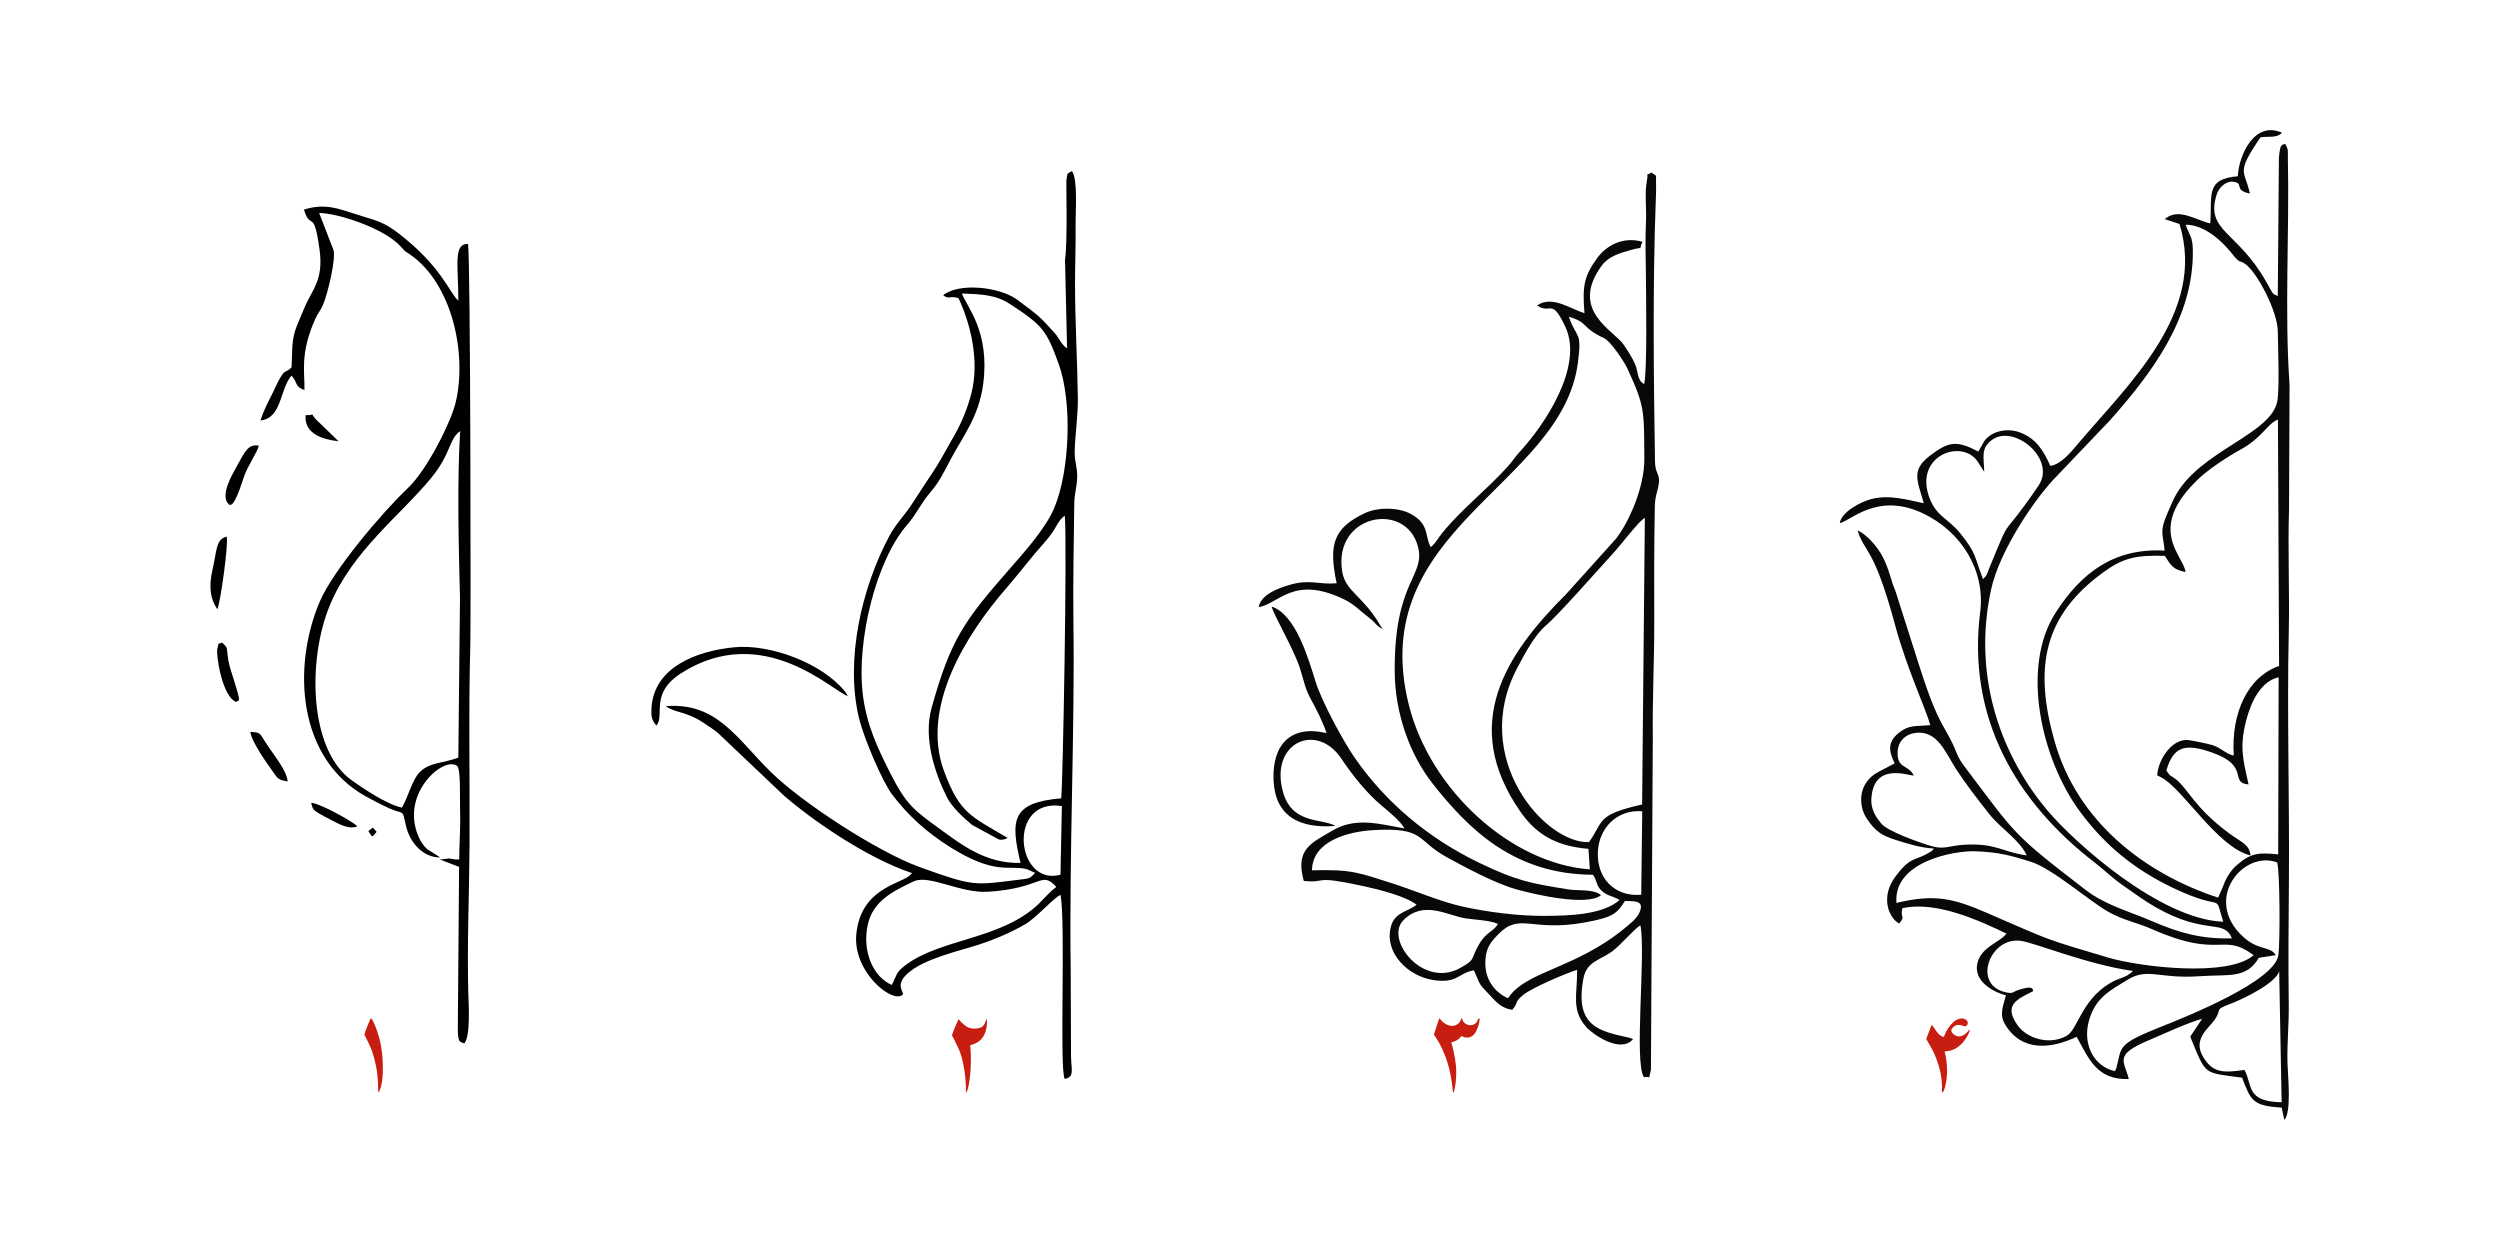 <?xml version="1.0" encoding="UTF-8"?>
<!-- Creator: CorelDRAW -->
<svg xmlns="http://www.w3.org/2000/svg" xmlns:xlink="http://www.w3.org/1999/xlink" xmlns:xodm="http://www.corel.com/coreldraw/odm/2003" xml:space="preserve" width="900px" height="450px" version="1.1" shape-rendering="geometricPrecision" text-rendering="geometricPrecision" image-rendering="optimizeQuality" fill-rule="evenodd" clip-rule="evenodd" viewBox="0 0 677.74 338.87">
 <g id="Layer_x0020_1">
  <g id="_1841285880976">
   <rect fill="white" width="677.74" height="338.87"></rect>
   <g>
    <path fill="#080808" d="M606.66 47.78c-8.88,0.72 -6.91,5.18 -7.47,12.79 -4.05,-0.92 -8.6,-4.38 -12.34,-1.17l4 1.32c7.43,24.11 -14.04,43.58 -27.77,59.88 -1.57,1.87 -4.42,5.37 -7.25,5.69 -1.98,-4.46 -4,-7.5 -8.34,-9.1 -3.36,-1.23 -7.56,-0.34 -9.52,2.33l-1.64 2.89c-5.98,-3.12 -8.1,-2.71 -13.18,1.17 -5.09,3.89 -3.38,6.65 -1.62,12.85 -4.35,-0.9 -9.25,-2.39 -14.1,-1.17 -3.08,0.77 -8.33,3.64 -8.66,6.55 2.84,-0.49 10.05,-8.42 22.29,-2.75 10.8,5.01 17.19,15.72 15.76,26.91 -3.59,28.27 9.43,51.26 31.09,67.89 2.77,2.14 4.63,4.12 7.91,6.38 3.01,2.08 5.5,3.96 8.58,5.71 13.66,7.79 18.36,2.98 20.67,8.42 -8.14,0.3 -14.48,-1.55 -21.36,-4.52 -6.31,-2.73 -12.93,-4.48 -18.13,-8.47 -20.18,-15.49 -18.91,-14.91 -32.88,-33.42 -1,-1.33 -1.63,-2.22 -2.37,-4.08 -2.98,-7.48 -4.43,-5.86 -9.96,-23.2l-6.45 -20.23c-1.47,-3.52 -1.64,-5.8 -3.52,-9.49 -1.4,-2.75 -4.4,-6.12 -6.82,-7.18 1.84,6.14 4.36,4.01 10.24,25.91 3.08,11.45 8.45,22.93 9.47,26.88 -4.13,0.4 -5.85,-0.15 -8.72,2.26 -3.09,2.59 -2.36,5.23 -0.92,8.11l-4.32 2.27c-5.68,2.9 -5.71,9.18 -3.13,12.9 2.19,3.18 3.84,4.38 7.56,5.54 3.44,1.08 6.75,2.18 10.54,2.38 -1.07,1.12 -0.06,0.31 -1.39,1.13 -3.75,2.31 -4.89,0.84 -9.11,6.53 -4.18,5.63 -1.63,11.34 1.08,12.67 1.76,-2.27 0.24,-1.03 0.83,-4.14 9.3,-2.09 21.18,3.5 28.24,6.87 -1.86,2.49 -6.88,3.53 -7.9,8.1 -1.05,4.65 3.99,7.68 7.75,8.63 -0.61,2.6 -1.93,5.04 -0.25,7.86 4.58,7.68 12.67,6.6 19.43,3.39 3.26,5.86 5.41,11.76 14.13,11.46 -1.18,-4.95 -4.29,-6.46 5.62,-10.61 3.5,-1.47 11.03,-4.97 14.26,-5.71l-3.23 4.82c4.45,10.74 3.34,9.62 14.06,11.13 2.42,6.31 2.88,7.61 10.74,8.11l0.7 3.32c2.03,-2 0.96,-12 0.87,-15.41 -0.15,-5.58 0.43,-10.23 0.34,-16.24 -0.16,-11.09 -0.03,-22.65 0.05,-33.8 0.16,-22.18 -0.54,-44.92 -0.04,-66.95 0.24,-11 -0.29,-22.11 0.07,-33.14l0.14 -33.74c-1.39,-19.46 -0.02,-41.83 -0.45,-61.19 -0.06,-2.55 0.23,-2.27 -0.72,-4.12 -0.92,0.41 -1.37,-0.33 -1.72,3.88l-0.3 37.38c-1.56,-0.68 -1.13,-0.32 -3.17,-3.92 -7.77,-13.79 -16.64,-13.62 -13.35,-23.74 0.57,-1.74 2.43,-3.49 4.25,-3.34 3.43,0.3 0.04,2.28 4.7,3.22 -1.35,-6.53 -3.98,-5.21 2.88,-15.25 2.43,-0.35 4.27,0.29 5.84,-1.22 -7.34,-3.4 -11.7,5.88 -11.99,11.77zm-14.17 107.3c-3.43,-0.73 -3.89,-1.67 -5.61,-4.39 -7.86,-0.25 -11.35,0.6 -16.61,4.41 -16.2,11.75 -19.02,25.75 -13.25,45.96 6.15,21.58 24.16,35.66 44.3,42.29l1.03 -2.33c1.04,-2.78 2.1,-4.86 4.27,-6.69 3.77,-3.19 5.85,-3.2 10.99,-2.72l0.12 -48c-4.66,1 -7.39,6.37 -8.74,11.48 -1.96,7.46 -0.89,10.87 0.58,17.57 -5.34,-0.44 0.55,-4.96 -9.81,-8.62 -7.42,-2.63 -10.56,-1.69 -12.47,4.85 1.23,1.84 1.05,1.15 2.57,2.35 3.4,2.7 4.93,7.54 14.16,14.46 3.93,2.93 5.61,3 6.11,6.22 -9.08,-2.21 -18.38,-18.24 -24.32,-21.22l-1 -0.51c0.22,-4.09 3.73,-9.64 8.01,-9.59 1.02,0.01 5.86,1.06 6.96,1.39 2.22,0.65 4.09,2.69 5.78,2.79 -0.74,-11.52 3.83,-21.35 12.29,-24.23l-0.31 -66.81c-2.88,1.09 -4.17,4.9 -10.23,8.2 -3.42,1.86 -8.5,5.24 -11.13,7.71 -14.69,13.8 -4.08,21.03 -3.69,25.43zm10.21 94.8c-2.6,-8.54 0.87,-2.25 -13.67,-9.21 -10.37,-4.95 -18.51,-11.57 -25.3,-20.84 -10.27,-14.04 -16.02,-38.8 -6.49,-53.69 6.88,-10.75 15.8,-17.65 29.57,-16.87 -0.24,-3.44 -1.24,-4.76 0,-8.18 0.47,-1.31 2.15,-5.2 2.76,-6.36 6.7,-12.8 26.93,-17.03 27.9,-26.58 0.49,-4.8 0.09,-13.13 0.04,-18.24 -0.05,-5.53 -5.62,-16.1 -8.85,-18.36 -1.74,-1.21 -0.97,0.07 -2.75,-1.78 -0.42,-0.44 -6.31,-8.87 -13.37,-8.84 0.95,2.91 1.88,3.01 1.93,6.92 0.26,18.38 -11.27,33.48 -22.46,46.09l-14.27 14.97c-5.94,5.92 -15.68,20.4 -17.95,30.85 -5.4,24.77 3.6,46.02 15.12,59.79 7.66,9.15 30.88,29.7 47.79,30.33zm-88.58 -5.1c10.35,-2.49 15.43,-1.24 24.52,2.7 17.92,7.77 15.15,6.85 32.85,12.11 8.71,2.58 32.66,5.41 39.45,-0.65 -8.57,-6.35 -8.85,1.16 -27.33,-6.96 -4.32,-1.91 -8.02,-2.49 -12.11,-4.82 -5.15,-2.94 -15.17,-11.72 -20.86,-13.51 -5.39,-1.7 -8.71,-2.62 -14.99,-2.87 -5.82,-0.24 -22.44,2.76 -21.53,14zm102.84 14.16l-4.59 0.71c-3.42,5.76 -7.92,4.44 -16.24,5.01 -10.88,0.75 -13.89,-2.41 -19.32,0.93 -4.78,2.94 -8.69,4.83 -10.47,10.99 -1.91,6.62 1.41,12.61 7.04,13.82 0.1,-0.17 0.18,-0.64 0.22,-0.55 0.03,0.09 0.16,-0.4 0.2,-0.55 1.48,-5.59 -0.09,-6.14 12.35,-11.07 6.8,-2.69 30.53,-12.24 31.51,-19.29 0.47,-3.37 0.44,-22.36 -0.32,-25.13 -9.16,-3.49 -20.38,10.06 -9.16,20.22 4.18,3.78 7.26,2.37 8.78,4.91zm-98.15 -48.68c-1.56,0 -11.04,-3.76 -11.5,6.49 -0.12,2.72 1.34,4.96 2.82,6.64 1.81,2.05 10.32,5.08 13.62,6.02 3.3,0.95 4.83,-0.17 8.65,-0.4 8.71,-0.53 10.46,2.01 17.02,2.88 -1.73,-4 -7.09,-7.38 -10.05,-11.1 -3.38,-4.25 -6.6,-8.46 -9.1,-12.32 -2.73,-4.22 -4.97,-10.4 -10.74,-9.81 -2.92,0.3 -4.94,2.22 -5.08,5.07 -0.25,4.89 2.97,3.42 4.36,6.53zm19.11 -82.33l-1.76 -2.77c-4.4,-6.52 -17.82,-1.45 -12.86,10.39 1.93,4.59 5.01,5.11 8.28,9.23 4.3,5.41 3.57,5.89 6.01,12.23 1.37,-1.47 0.86,-0.96 1.69,-2.99 6.62,-16.07 2.48,-6.34 13.37,-22.39 4.93,-7.28 -6.9,-16.97 -12.84,-12.22 -2.82,2.26 -2,4.39 -1.89,8.52zm13.29 140.76c-4.33,2.17 -8.28,3.72 -4.14,9.41 2.36,3.25 8.26,5.36 13.09,2.77 3.12,-1.66 4.02,-9.62 11.76,-14.29 2.85,-1.71 4.32,-1.34 6.32,-3.36 -12.21,-1.69 -26.6,-7.63 -30.38,-8.16 -8.47,-1.21 -13.32,12.04 -4.04,13.96 2.06,0.42 1.62,-0.06 3.33,-0.64 4.46,-1.5 3.84,0.08 4.06,0.31zm57.26 21.36c2.24,4.05 0.29,8.64 10.07,8.76l-0.66 -35.52c-0.89,3.21 -9.51,7.46 -13.61,9 -3.96,1.5 -1.86,1.14 -3.78,4.02 -1.61,2.4 -6.1,5.32 -3.29,10.09 2.57,4.36 5.2,4.55 11.27,3.65z"></path>
    <path fill="#080808" d="M445.71 104.12c-1.91,-1.06 -1.54,-3.13 -2.4,-5.29 -0.67,-1.67 -2.04,-3.75 -3.09,-5.32 -2.62,-3.94 -14.93,-9.3 -5.98,-21.52 1.84,-2.51 4.93,-3.39 7.9,-4.23 3.85,-1.08 1.9,0.32 3.13,-2.22 -5.66,-1.6 -10.12,1.39 -12.33,4.48 -3.44,4.83 -4.02,7.32 -3.4,14.86 -3.62,-0.99 -8.71,-4.95 -12.85,-2.08 3.8,2.61 3.84,-2.35 7.66,5.78 5.06,10.78 -5.71,26.75 -12.38,33.92 -1.21,1.31 -1.86,2.45 -3.2,3.94 -5.5,6.14 -12.62,11.65 -17.76,18.01 -1.35,1.68 -1.78,2.76 -3.14,3.88 -1.7,-3.1 -0.29,-6.12 -5.28,-8.94 -3.35,-1.9 -9.04,-1.95 -12.55,-0.3 -8.61,4.07 -9.9,8.54 -7.68,19.03 -5.05,0.42 -7.1,-1.15 -12.58,0.38 -3.2,0.89 -7.96,2.68 -8.56,6.08 5.51,-0.87 9.35,-8.68 22.99,-2.18 2.87,1.36 4.65,3.34 7.11,5.2 1.73,1.31 1.68,2.07 3.59,2.94 -0.14,-0.16 -0.49,-0.64 -0.56,-0.75 -0.05,-0.09 -0.19,-0.3 -0.26,-0.41 -4.7,-7.99 -9.41,-9.06 -10.25,-14.55 -2.37,-15.47 17.28,-19.04 20.55,-6.69 2.16,8.15 -6.52,9.2 -6.29,34.11 0.1,10.87 3.92,22.07 10.21,30.09 10.06,12.82 22.43,24.73 43.56,24.8 1.28,2.02 0.77,3 2.55,4.53 1.46,1.26 2.79,1.19 4.63,2.31 -4.62,4.11 -14,4.25 -20,4.31 -7.24,0.08 -15.88,-1.04 -22.55,-2.52 -6.04,-1.34 -12.99,-4.36 -19,-6.28 -9.03,-2.88 -11.11,-3.87 -21.83,-3.55 0.12,-7.96 9.79,-10.5 16.58,-10.89 14.26,-0.82 11.51,2.73 20.04,7.38 4.92,2.68 12.86,6.99 18.72,8.65 4.86,1.37 19.24,4.71 23.02,1.6 -1.91,-1.72 -6.37,-1.17 -8.73,-1.55 -10.38,-1.66 -13.99,-2.29 -24.15,-7.16 -14.22,-6.83 -25.6,-16.61 -33.89,-28.53 -2.99,-4.3 -8.91,-15.16 -10.6,-20.6 -1.94,-6.21 -5.37,-18.25 -11.92,-20.41 0.47,2.17 6.04,11.6 7.69,16.79 1.1,3.47 1.36,5.56 3.11,8.66 1.08,1.9 3.28,6.23 4.07,8.86 -9.56,-2.29 -14.77,2.97 -14.36,12.76 0.42,9.73 6.96,13.18 16.75,12.41 -3.6,-2.17 -11.78,-0.29 -14.23,-9.36 -3.57,-13.18 9.14,-19.01 15.93,-8.79 2.85,4.27 6.76,9.23 10.81,12.6 2.4,2 5.26,4.37 6.22,6.23 -6.81,-1.23 -13.23,-3.13 -19.47,0.55 -5.75,3.4 -10.22,5.02 -7.81,13.68 6.6,0.66 1.91,-1.7 16.15,1.4 4.47,0.97 11.56,2.78 14.43,5.06 -2.69,2.07 -6,1.98 -7.01,6.1 -1.72,7 4.69,13.26 11.5,14.3 6.69,1.03 6.81,-1.93 11.05,-2.63 1.85,4.08 1.12,3.44 3.89,6.28 1.98,2.04 3.15,3.9 6.51,4.43 1.82,-2.13 0.44,-1.98 2.97,-4.05 2.35,-1.91 11.53,-5.85 14.61,-6.79 0.08,6.66 -1.7,10.83 2.52,15.56 1.7,1.9 9.29,7.27 12.65,3.2l-1.08 -0.37c-7.95,-1.77 -14.89,-2.93 -12.36,-16.15 0.85,-4.44 4.42,-4.86 7.68,-7.17 2.2,-1.57 6.58,-6.68 7.75,-7.12 1.53,7.67 -1.83,37.47 1,41.21 1.97,-0.67 0.99,1.41 1.85,-2.1l0.51 -90.19c-0.13,-10.7 0.42,-20.65 0.39,-31.2 -0.04,-10.4 -0.04,-20.82 0.15,-31.19 0.06,-3.07 0.79,-4.07 1.09,-6.37 0.34,-2.69 -0.99,-2.5 -1.04,-5.93 -0.36,-22.3 -0.64,-48.69 0.22,-70.9 0.04,-1.11 0.13,-2.89 0.08,-3.96 -0.17,-3.3 0.54,-2.18 -1.3,-3.47 -1.93,1.32 -0.65,-0.67 -1.19,2.22 -0.65,3.48 -0.08,7.57 -0.25,11.06 -0.26,5.03 -0.05,9.92 -0.02,14.95 0.03,4.86 0.39,26.07 -0.49,29.12zm-14.71 131.56l-0.38 -5.56c-9.67,-0.78 -14.71,-4.65 -18.6,-10.3 -16.21,-23.55 -3.88,-42.39 12.54,-58.74l13.54 -15.05c3.54,-4.55 7.73,-14.01 7.67,-21.63 -0.09,-13.13 0.21,-14.11 -4.66,-24.63 -0.81,-1.75 -4.49,-7.27 -6.18,-8.06 -6.53,-3.04 -4.03,-4.16 -9.62,-5.84 2.17,6.27 3.61,3.62 2.44,12.53 -4.38,33.46 -57.65,44.86 -45.86,92.55 5.74,23.21 27.8,43.22 49.11,44.73zm-0.23 -7.39c4.14,-5.79 1.85,-7.35 14.4,-10.2l0.74 -77.7c-1.55,0.75 -6.1,6.9 -8.81,9.84 -3.97,4.31 -14.46,16.33 -18.19,19.51 -2.91,2.49 -5.54,7.48 -7.56,11.28 -12.98,24.42 7.52,47.77 19.42,47.27zm-21.96 42.33c4.87,-7.46 18.02,-7.82 31.59,-18.95 1.47,-1.21 3.36,-2.61 4.11,-4.43 1.31,-3.17 -1.39,-2.91 -4,-2.99 -2.13,3.31 -2.96,4.43 -11.19,5.88 -14.35,2.52 -17.28,-2.83 -23.1,3.11 -1.4,1.44 -2.96,3 -3.39,5.73 -0.95,5.97 2.17,9.98 5.98,11.65zm-2.72 -20.14c-1.98,-0.98 -6.38,-1.15 -8.74,-1.51 -4.87,-0.73 -11.49,-5.09 -16.96,0.57 -4.99,5.15 5.35,18.56 15.52,12.85 4.21,-2.37 2.67,-2.14 4.89,-6.11 2.09,-3.76 3.91,-3.5 5.29,-5.8zm38.84 -7.92l0.27 -22.63c-6.87,-0.53 -11.76,4.58 -12.03,11.05 -0.3,7.2 4.66,12.2 11.76,11.58z"></path>
    <g>
     <path fill="black" d="M241.76 267.01c-5.03,-2.15 -8.12,-9.05 -6.49,-16.4 1.4,-6.3 6.67,-8.97 12.44,-11.67 4.16,-1.95 12.62,3.27 20.1,2.81 14.8,-0.91 14.39,-5.91 18.56,-1.29 -1.77,1.24 -3.13,2.96 -4.7,4.49 -10.19,9.88 -26.95,9.44 -36.47,16.91 -2.4,1.88 -2,2.42 -3.44,5.15zm45.73 -29.87c-12.12,3.26 -14.56,-20.92 0.38,-18.62l-0.38 18.62zm-10.83 -3.21c-9.25,0.25 -15.83,-4.81 -21.58,-8.99 -7.21,-5.24 -9.35,-6.62 -13.82,-15.52 -3.18,-6.33 -6.49,-13 -7.44,-21.85 -1.47,-13.77 3.43,-35.31 12.17,-45.39 2.52,-2.9 3.75,-5.87 6.22,-8.72 2.5,-2.89 3.65,-5.43 5.48,-8.89 3.19,-6.03 7.68,-11.55 8.85,-20.46 1.88,-14.29 -4.48,-20.93 -5.78,-24.55 5.39,0.21 9.16,0.33 13.09,2.89 8.92,5.81 9.9,7.24 13.16,16.22 3.7,10.22 3.05,29 -1.24,39.1 -2.35,5.53 -8.08,11.91 -12.1,16.5 -12.26,14.01 -15.88,18.91 -21.12,37.62 -2.33,8.33 1,17.95 4.15,24.22 1.35,2.69 4.56,5.66 6.85,7.54l7.25 3.94c0.57,0.11 0.81,0.05 1.44,-0.03l0.95 -0.38c-9.87,-5.9 -12.96,-6.5 -17.26,-18.11 -6.49,-17.49 6.22,-37.39 16.97,-49.73 2.68,-3.09 5.2,-6.38 7.95,-9.62 1.54,-1.8 2.8,-3.14 4.16,-4.97 1.37,-1.84 1.92,-3.77 3.65,-4.95 0.68,7.45 -0.52,72.86 -0.97,76.62 -13.34,1.14 -13.86,5.7 -11.03,17.51zm-32.04 35.79c0.9,-0.61 -2.34,-2.38 1.36,-5.76 4.48,-4.09 14.07,-6.15 19.37,-7.88 4.82,-1.58 9.14,-3.52 12.68,-5.59 2.98,-1.75 8.02,-7.5 9.49,-7.86 1.42,8.09 -0.37,47.07 1.12,49.85 2.73,-0.47 1.76,-2.54 1.71,-6.03l-0.09 -23.46c-0.44,-31.92 1.14,-64.07 0.74,-94.41 -0.14,-10.49 0.09,-21.39 0.23,-31.93 0.04,-3.01 0.69,-4.44 0.78,-7.13 0.1,-3.02 -0.74,-4.34 -0.67,-7.13 0.1,-4.42 0.92,-9.92 0.86,-14.35 -0.12,-9.81 -0.76,-20.89 -0.77,-31.26 0,-5.21 0.23,-10.33 0.16,-15.55 -0.05,-4 0.65,-12.64 -0.99,-14.85 -1.64,0.98 -1.07,0.33 -1.5,2.36 -0.11,0.5 0.35,16.97 -0.38,21.73l0.56 23.95c-1.46,-0.85 -2.22,-2.84 -3.23,-3.98 -4.25,-4.76 -4.47,-4.84 -10.32,-9.21 -4.52,-3.36 -15.61,-4.76 -20.04,-1.2 1.72,1.29 1.41,0.02 4.15,0.78 3.08,6.55 5.83,16.69 3.49,25.86 -0.96,3.79 -2.63,7.82 -4.32,10.84 -6.94,12.41 -4.74,8.14 -11.66,18.93 -2.2,3.43 -4.38,5.39 -6.2,8.77 -7.62,14.18 -12.03,33.67 -8.32,49.3 1.32,5.55 6.31,17.26 9.01,20.86 4.21,5.6 9.46,10.36 15.76,14.29 12.21,7.64 15.79,4.82 20.55,5.91 0.81,0.19 1.18,0.55 2.47,1.05 -1.41,1.48 -1.23,1.5 -4.3,1.86 -12.17,1.45 -11.87,2.04 -26.93,-3.39 -11.52,-4.16 -32.05,-17.56 -40.46,-25.84 -9.25,-9.11 -14.58,-18.9 -28.44,-17.82 1.46,1.13 3.63,1.52 5.24,2.07 1.83,0.63 3.22,1.3 4.76,2.3 1.04,0.68 3.26,2.13 4.2,2.96l17.69 16.79c7.66,6.7 22.59,17.06 34.88,21.15l-0.84 0.8c-2.91,2.26 -13.09,3.61 -14.28,15.74 -1,10.2 9.69,18.83 12.48,16.48z"></path>
     <path fill="black" d="M177.96 196.7c2.36,-2.85 -1.92,-8.71 6.72,-14.21 22.25,-14.17 41.12,5.04 45.18,6.21l-0.54 -0.91c-0.05,-0.07 -0.18,-0.24 -0.25,-0.32 -6.27,-7.77 -20.37,-12.93 -29.97,-12 -10.22,0.98 -21.95,5.41 -22.49,16.6 -0.1,2.07 0.04,3.2 1.35,4.63z"></path>
    </g>
    <g>
     <path fill="black" d="M86.53 57.75c4.52,-0.05 17.25,3.85 22.07,9.03 1.59,1.71 0.46,0.78 2.49,2.16 11.41,7.81 15.54,26.7 12.49,39.97 -1.24,5.38 -7.81,18.55 -13.08,23.49 -6.58,6.17 -20.25,22.23 -23.85,30.77 -7.49,17.72 -6,42.59 12.71,52.84 1.35,0.74 4.17,2.21 6.06,3.07 4.27,1.95 3.54,-0.07 4.6,4.66 1.09,4.82 4.75,8.77 9.3,8.7 -0.12,-0.1 -0.31,-0.2 -0.39,-0.26l-3.14 -2c-1.04,-0.91 -1.82,-2.15 -2.42,-3.6 -4.87,-11.67 7.1,-21.75 10.57,-18.93 1.02,0.83 0.68,9.14 0.79,12.42 0.14,4.12 -0.22,8.67 -0.24,12.92 -1.76,0.09 -1.94,-0.24 -2.82,-0.26l-2.09 0.26c-0.09,-0.17 -0.36,0.1 -0.45,-0.03l5.33 2.05 -0.34 43.04c-0.1,4.97 0.67,4.34 1.77,4.81 1.71,-2.06 1.16,-10.62 1.08,-13.31 -0.39,-13.27 0.25,-27.24 0.32,-40.37 0.11,-18.21 -0.3,-36.5 0.22,-54.69 0.13,-4.46 0.08,-103.39 -0.63,-108.36 -4.13,-0.09 -2.57,6.07 -2.63,15.37 -2.43,-2.12 -4.5,-9.21 -16.12,-18.17 -4.25,-3.28 -5.87,-3.42 -11.59,-5.24 -4.91,-1.56 -8.42,-3.05 -14.15,-1.27 1.92,6.03 2.66,-0.69 4.24,10.85 1.13,8.21 -1.96,10.78 -3.97,15.46 -0.59,1.4 -1.31,3.13 -1.93,4.58 -1.84,4.29 -1.4,6.79 -1.69,11.9 -2.03,1.86 -1.47,0.22 -3.08,2.82 -0.7,1.12 -1.28,2.6 -1.94,3.91 -1.37,2.71 -2.5,4.85 -3.42,7.64 5.82,-0.53 5.24,-8.46 8.41,-12.15 1.9,1.99 0.68,2.85 3.52,3.91 0.2,-4.49 -1.39,-9.49 2.91,-19.23 0.62,-1.39 1.42,-2.27 2.08,-3.78 1.39,-3.14 3.64,-12.87 2.86,-15.02l-3.85 -9.96zm22.43 161.19c-4.17,-0.85 -10.92,-5.48 -13.61,-7.4 -11.62,-8.29 -12.04,-32.71 -5.94,-47.43 6.15,-14.83 19.19,-24.43 27.45,-34.5 5.57,-6.8 4.76,-10.55 7.89,-12.74 -0.87,14.2 -0.4,30.81 -0.05,45.25l-0.45 43.28c-3.9,1.48 -7.84,1.25 -10.44,3.9 -2.18,2.23 -3.02,6.49 -4.85,9.64z"></path>
     <path fill="black" d="M58.91 165.15c0.76,-1.14 3.16,-18.24 2.52,-19.68 -2.91,0.74 -2.59,3.54 -3.78,8.77 -1.01,4.45 -0.84,7.8 1.26,10.91z"></path>
     <path fill="black" d="M70.18 120.82c-2.79,-0.46 -3.59,1.15 -6.25,6.06 -0.92,1.69 -4.4,7.5 -1.92,9.82 1.47,1.38 3.49,-5.7 4.18,-7.62 0.99,-2.76 3.5,-6.41 3.99,-8.26z"></path>
     <path fill="black" d="M64.04 190.31c0.47,-0.75 1.43,0.78 0.01,-3.85 -0.54,-1.75 -0.69,-2.39 -1.26,-4.08 -0.5,-1.5 -0.8,-2.76 -1,-4.14 -0.4,-2.75 0.05,-2.59 -1.66,-4.08 -1.18,1.04 -0.5,-1.14 -1.22,1.72 -0.39,1.56 1.29,12.97 5.13,14.43z"></path>
     <path fill="black" d="M77.99 211.84c-0.33,-3.22 -3.83,-7.14 -6.34,-11.11 -1.26,-1.99 -1.05,-2.17 -3.79,-2.33 0.4,2.83 4.39,8.35 6.24,10.96 1.23,1.73 1.29,2.06 3.89,2.48z"></path>
     <path fill="black" d="M84.34 217.65c0.71,1.92 -0.39,1.64 5.45,4.65 1.74,0.91 4.96,2.78 7.1,1.67 -1.68,-1.48 -10.26,-6.26 -12.55,-6.32z"></path>
     <path fill="black" d="M91.78 119.62l-6.08 -5.87c-2.02,-2.25 0.14,-1.09 -2.86,-1.21 -0.4,5.1 4.62,6.6 8.94,7.08z"></path>
     <path fill="black" d="M99.85 225.27c1.25,2.09 0.98,1.64 2.25,0.23 -1.54,-1.58 -0.54,-1.29 -2.25,-0.23z"></path>
    </g>
   </g>
   <path fill="#C81D11" fill-rule="nonzero" d="M103.7 286.77c0.19,3.02 0.11,5.35 -0.24,7 -0.35,1.64 -0.66,2.39 -0.93,2.25 0,-2.72 -0.19,-5.02 -0.57,-6.91 -0.48,-2.25 -0.97,-3.92 -1.45,-5.03 -0.48,-1.11 -0.89,-1.96 -1.21,-2.56 -0.33,-0.59 -0.49,-0.99 -0.49,-1.21 0.12,-0.42 0.41,-1.19 0.85,-2.31 0.45,-1.11 0.72,-1.76 0.81,-1.92 0.38,0 0.97,1.14 1.76,3.41 0.79,2.27 1.28,4.7 1.47,7.28z"></path>
   <path fill="#C81D11" fill-rule="nonzero" d="M266.4 281.24c-0.33,0.48 -0.71,0.85 -1.11,1.12 -0.4,0.28 -0.81,0.5 -1.24,0.66 -0.42,0.16 -0.77,0.27 -1.04,0.33 0.14,1.28 0.21,2.51 0.2,3.69 -0.01,1.18 -0.05,2.27 -0.11,3.26 -0.06,1 -0.2,2.1 -0.39,3.31 -0.18,1.12 -0.41,1.95 -0.7,2.49 -0.02,0.04 -0.05,0.06 -0.07,0.06 -0.03,0 -0.04,-0.02 -0.06,-0.06 -0.01,-2.87 -0.26,-5.44 -0.76,-7.71 -0.33,-1.61 -0.74,-2.96 -1.23,-4.04 -0.49,-1.08 -0.9,-1.93 -1.22,-2.55 -0.33,-0.63 -0.53,-0.99 -0.6,-1.11 0.13,-0.53 0.45,-1.35 0.94,-2.48 0.48,-1.12 0.77,-1.75 0.85,-1.91 0.56,0.68 1.17,1.27 1.84,1.78 0.67,0.52 1.48,0.77 2.41,0.77 0.93,0 1.64,-0.16 2.13,-0.5 0.49,-0.34 0.87,-1.02 1.15,-2.05 0.13,0 0.19,0.32 0.19,0.95 0,0.64 -0.11,1.34 -0.33,2.12 -0.22,0.78 -0.5,1.4 -0.85,1.87z"></path>
   <path fill="#C81D11" fill-rule="nonzero" d="M396.1 280.98c-0.31,0.42 -0.68,0.76 -1.12,1.02 -0.43,0.26 -0.95,0.45 -1.54,0.57 0.89,3.11 1.34,5.8 1.34,8.06 0,2.01 -0.2,3.78 -0.61,5.29 -0.04,0.17 -0.1,0.24 -0.19,0.22 -0.08,-0.03 -0.12,-0.14 -0.13,-0.34 -0.47,-5.77 -2.03,-10.66 -4.67,-14.66 -0.18,-0.31 -0.33,-0.52 -0.46,-0.66 0.44,-1.4 0.88,-2.76 1.33,-4.08 0.11,-0.33 0.25,-0.36 0.42,-0.1 0.29,0.43 0.74,0.84 1.35,1.23 0.6,0.39 1.2,0.59 1.79,0.59 0.55,0 1.06,-0.17 1.53,-0.48 0.48,-0.33 0.78,-0.76 0.92,-1.31 0.1,-0.25 0.21,-0.32 0.34,-0.2 0.02,0.32 0.12,0.6 0.31,0.85 0.19,0.25 0.42,0.45 0.69,0.61 0.28,0.17 0.58,0.27 0.9,0.32 0.33,0.04 0.65,0.02 0.96,-0.07 0.31,-0.1 0.6,-0.26 0.85,-0.51 0.26,-0.24 0.45,-0.58 0.58,-1.02 0.03,-0.13 0.09,-0.19 0.21,-0.21 0.12,-0.02 0.2,0.05 0.23,0.21 -0.1,1.16 -0.44,2.28 -1.02,3.36 -0.58,1.08 -1.38,1.62 -2.37,1.62 -0.44,0 -0.88,-0.1 -1.33,-0.31 -0.09,-0.06 -0.15,-0.09 -0.18,-0.1 -0.04,0 -0.08,0.03 -0.13,0.1z"></path>
   <path fill="#C81D11" fill-rule="nonzero" d="M532.53 280.48c0.5,-0.36 0.92,-0.77 1.26,-1.21 0.05,-0.06 0.11,-0.08 0.15,-0.09 0.05,0 0.08,0.02 0.08,0.09 -0.06,0.26 -0.23,0.69 -0.51,1.27 -0.53,1.02 -1.13,1.85 -1.8,2.51 -0.67,0.66 -1.36,1.14 -2.08,1.46 -0.71,0.3 -1.54,0.48 -2.47,0.54 0.26,0.82 0.47,2.04 0.61,3.66 0.16,1.62 0.07,3.27 -0.25,4.94 -0.31,1.67 -0.67,2.51 -1.07,2.51 0.11,-2.49 -0.15,-4.8 -0.77,-6.9 -0.63,-2.11 -1.35,-3.87 -2.16,-5.28 -0.81,-1.4 -1.24,-2.16 -1.31,-2.27 -0.01,-0.11 0.48,-1.41 1.48,-3.92 0.62,0.89 1.09,1.56 1.42,1.99 0.61,0.79 1.22,1.23 1.85,1.34 0.39,-1.04 0.86,-1.93 1.4,-2.67 0.54,-0.74 1.08,-1.31 1.62,-1.71 0.55,-0.4 1.19,-0.62 1.94,-0.66 0.46,0.05 0.84,0.21 1.15,0.47 0.3,0.27 0.43,0.54 0.38,0.84 -0.09,0.61 -0.4,0.89 -0.92,0.84 -0.26,-0.12 -0.55,-0.21 -0.87,-0.29 -0.32,-0.07 -0.62,-0.09 -0.9,-0.08 -0.41,0.01 -0.81,0.21 -1.2,0.57 -0.4,0.36 -0.59,0.67 -0.58,0.93 0.07,0.38 0.28,0.72 0.63,1.02 0.35,0.29 0.67,0.46 0.98,0.52 0.67,0.16 1.32,0.02 1.94,-0.42z"></path>
  </g>
 </g>
</svg>

